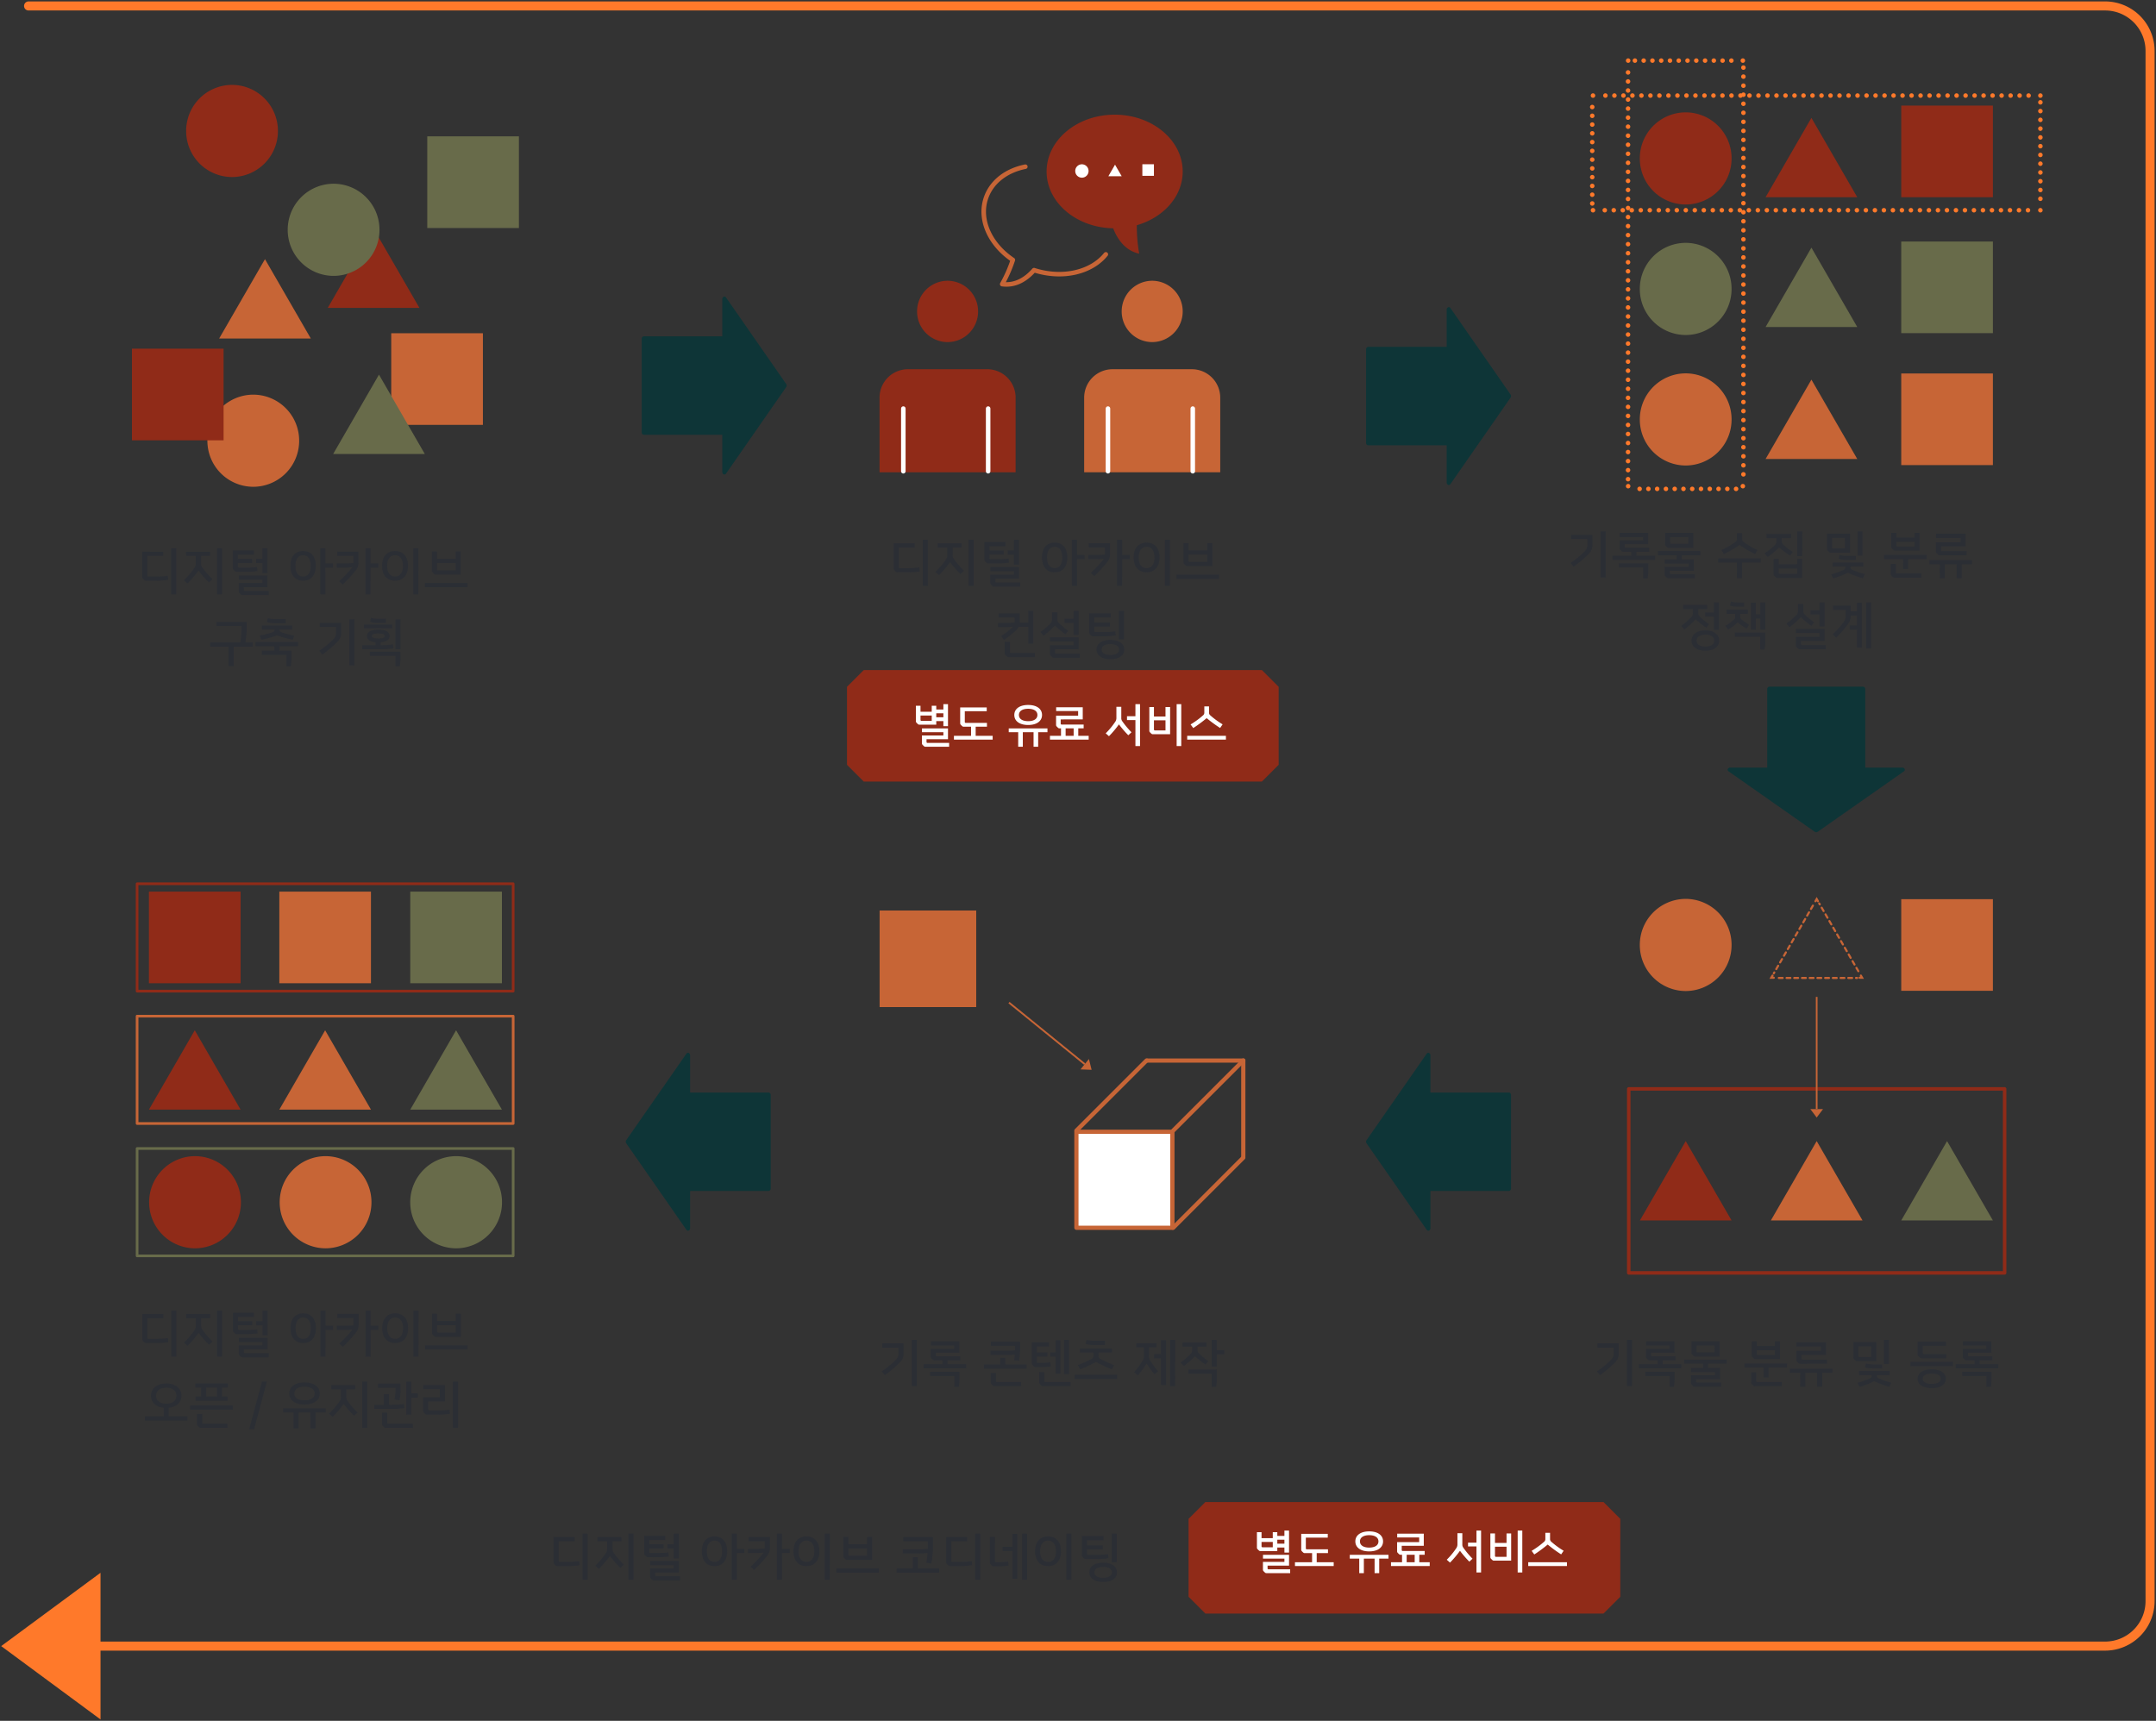 <svg xmlns="http://www.w3.org/2000/svg" xmlns:xlink="http://www.w3.org/1999/xlink" width="476" height="380" viewBox="0 0 476 380"><rect x="0" y="0" width="476" height="380" fill="#333333" stroke="none"/><defs><clipPath id="a"><path d="M0,91.023H476v-380H0Z" transform="translate(0 288.977)" fill="none"/></clipPath></defs><g transform="translate(0 288.977)"><g transform="translate(186.996 -141.014)"><path d="M.872,0-2.835,3.707V20.922L.872,24.629H88.766l3.707-3.707V3.707L88.766,0Z" transform="translate(2.835)" fill="#902b18"/></g><g transform="translate(262.415 42.711)"><path d="M.872,0-2.835,3.707V20.922L.872,24.629H88.766l3.707-3.707V3.707L88.766,0Z" transform="translate(2.835)" fill="#902b18"/></g><g transform="translate(30.168 -172.774)"><path d="M8.745-8.855H7.623V1.32H8.745ZM2.574-2.607a.209.209,0,0,1-.231-.231V-7.161h3.52v-.924H1.221V-2.5a.5.5,0,0,0,.1.286,4.232,4.232,0,0,0,.451.44.474.474,0,0,0,.264.088H4.576a16.115,16.115,0,0,0,2.387-.2l-.1-.891A16.124,16.124,0,0,1,4.6-2.607Zm8.338-4.554h2.134v1.738a1.513,1.513,0,0,1-.209.781,17.649,17.649,0,0,1-2.409,2.871l.792.7a24.133,24.133,0,0,0,2.442-2.849,23.88,23.88,0,0,0,2.3,2.618l.77-.726a18.006,18.006,0,0,1-2.3-2.695,1.22,1.22,0,0,1-.2-.7V-7.161h1.98v-.924h-5.3Zm7.953-1.694H17.743V1.32h1.122Zm4.8,8.58h5.214V-2.827H22.55V-1.9h5.2v.726H22.539V.693a.5.5,0,0,0,.1.286,3.824,3.824,0,0,0,.429.418.474.474,0,0,0,.264.088H29.15V.561H23.881a.2.2,0,0,1-.22-.22Zm.616-3.377a18.622,18.622,0,0,0,2.387-.165l-.1-.891a19.708,19.708,0,0,1-2.266.132H22.583a.219.219,0,0,1-.231-.231V-5.6H25.5v-.9H22.352v-.946h3.531v-.924H21.23v3.9a.5.5,0,0,0,.1.286,4.232,4.232,0,0,0,.451.44.474.474,0,0,0,.264.088Zm2.1-1.936h1.375v2.211h1.122V-8.855H27.753v2.343H26.378Zm15.3,1H43.34v-.924H41.679V-8.855H40.557V1.32h1.122Zm-3.245-.374c0,1.606-.671,2.354-1.683,2.354s-1.683-.748-1.683-2.354.671-2.354,1.683-2.354S38.434-6.567,38.434-4.961Zm1.111,0c0-2.189-1.144-3.278-2.794-3.278S33.957-7.15,33.957-4.961,35.1-1.683,36.751-1.683,39.545-2.772,39.545-4.961Zm6.71.374a10.328,10.328,0,0,0,1.309-.077,2.739,2.739,0,0,1-.209.33,25.345,25.345,0,0,1-2.629,2.761l.759.737A29.076,29.076,0,0,0,48.4-4a2.648,2.648,0,0,0,.583-1.727V-8.107h-4.7v.924h3.575V-5.6a14.632,14.632,0,0,1-1.584.088h-2.1v.924Zm5.39,0h1.7v-.924h-1.7V-8.855H50.523V1.32h1.122Zm7.15-.374c0,1.606-.737,2.354-1.749,2.354S55.3-3.355,55.3-4.961s.737-2.354,1.749-2.354S58.795-6.567,58.795-4.961Zm1.111,0c0-2.189-1.21-3.278-2.86-3.278s-2.86,1.089-2.86,3.278,1.21,3.278,2.86,3.278S59.906-2.772,59.906-4.961Zm2.3-3.894H61.083V1.32H62.2Zm1.441,7.689v.924h9.405v-.924Zm7.909-1.881V-8.14H70.433v1.617H66.308V-8.14H65.186v4.279a.5.5,0,0,0,.1.286,4.232,4.232,0,0,0,.451.44A.474.474,0,0,0,66-3.047ZM66.308-5.6h4.125v1.628H66.539a.219.219,0,0,1-.231-.231Z" transform="translate(0 13.719)" fill="#2b2e34"/><path d="M4.334,1.485H5.456v-4.3H9.691V-3.74H8.063c.11-.759.209-1.738.253-2.4.011-.187.011-.374.011-.495v-1.65H1.661v.924H7.2v.726c0,.154,0,.308-.011.462-.033.638-.132,1.661-.242,2.431H.286v.924H4.334ZM10.3-3.839v.924h4.158v1H11.693V-.99h5.423V1.54h.957A10.093,10.093,0,0,0,18.238.011V-1.914H15.576v-1H19.7v-.924Zm1.386-2.75h2.772v.1a.449.449,0,0,1-.319.462,18.514,18.514,0,0,1-2.915.759l.352.924a19.952,19.952,0,0,0,3.454-.968,22.088,22.088,0,0,0,3.487.968l.308-.913a17.681,17.681,0,0,1-2.915-.77.462.462,0,0,1-.319-.462v-.1h2.772V-7.48H11.682Zm5.258-1.4V-8.9H14.6a6.123,6.123,0,0,1-1.584-.209l-.231.858a6,6,0,0,0,1.749.264Zm15.18-.869H31V1.32H32.12ZM25.036-1.078A23.117,23.117,0,0,0,28.49-4.015a2.57,2.57,0,0,0,.693-1.837V-8.085h-4.7v.924h3.575v1.309a1.91,1.91,0,0,1-.55,1.375A21.316,21.316,0,0,1,24.365-1.9ZM39.9-5.159c0-.847-.792-1.4-2.5-1.4s-2.5.55-2.5,1.4c0,.748.594,1.254,1.892,1.375v.649H33.836v.9h4.18a19.506,19.506,0,0,0,2.717-.2l-.11-.869a20.034,20.034,0,0,1-2.585.165h-.121v-.649C39.259-3.883,39.9-4.4,39.9-5.159Zm2.4,3.454H35.53v.924h5.643v2.31h.957A10.093,10.093,0,0,0,42.3,0Zm0-7.15H41.173v6.622H42.3ZM34.221-7.711v.847h6.248v-.847Zm4.84-.363v-.9H37.2a5.013,5.013,0,0,1-1.408-.209l-.231.858a5.178,5.178,0,0,0,1.573.253Zm-.253,2.9c0,.363-.418.55-1.408.55s-1.408-.187-1.408-.55.418-.55,1.408-.55S38.808-5.533,38.808-5.17Z" transform="translate(15.959 29.407)" fill="#2b2e34"/><path d="M8.745-8.855H7.623V1.32H8.745ZM2.574-2.607a.209.209,0,0,1-.231-.231V-7.161h3.52v-.924H1.221V-2.5a.5.5,0,0,0,.1.286,4.232,4.232,0,0,0,.451.44.474.474,0,0,0,.264.088H4.576a16.115,16.115,0,0,0,2.387-.2l-.1-.891A16.124,16.124,0,0,1,4.6-2.607Zm8.338-4.554h2.134v1.738a1.513,1.513,0,0,1-.209.781,17.649,17.649,0,0,1-2.409,2.871l.792.7a24.133,24.133,0,0,0,2.442-2.849,23.88,23.88,0,0,0,2.3,2.618l.77-.726a18.006,18.006,0,0,1-2.3-2.695,1.22,1.22,0,0,1-.2-.7V-7.161h1.98v-.924h-5.3Zm7.953-1.694H17.743V1.32h1.122Zm4.8,8.58h5.214V-2.827H22.55V-1.9h5.2v.726H22.539V.693a.5.5,0,0,0,.1.286,3.824,3.824,0,0,0,.429.418.474.474,0,0,0,.264.088H29.15V.561H23.881a.2.2,0,0,1-.22-.22Zm.616-3.377a18.622,18.622,0,0,0,2.387-.165l-.1-.891a19.708,19.708,0,0,1-2.266.132H22.583a.219.219,0,0,1-.231-.231V-5.6H25.5v-.9H22.352v-.946h3.531v-.924H21.23v3.9a.5.5,0,0,0,.1.286,4.232,4.232,0,0,0,.451.44.474.474,0,0,0,.264.088Zm2.1-1.936h1.375v2.211h1.122V-8.855H27.753v2.343H26.378Zm15.3,1H43.34v-.924H41.679V-8.855H40.557V1.32h1.122Zm-3.245-.374c0,1.606-.671,2.354-1.683,2.354s-1.683-.748-1.683-2.354.671-2.354,1.683-2.354S38.434-6.567,38.434-4.961Zm1.111,0c0-2.189-1.144-3.278-2.794-3.278S33.957-7.15,33.957-4.961,35.1-1.683,36.751-1.683,39.545-2.772,39.545-4.961Zm6.71.374a10.328,10.328,0,0,0,1.309-.077,2.739,2.739,0,0,1-.209.33,25.345,25.345,0,0,1-2.629,2.761l.759.737A29.076,29.076,0,0,0,48.4-4a2.648,2.648,0,0,0,.583-1.727V-8.107h-4.7v.924h3.575V-5.6a14.632,14.632,0,0,1-1.584.088h-2.1v.924Zm5.39,0h1.7v-.924h-1.7V-8.855H50.523V1.32h1.122Zm7.15-.374c0,1.606-.737,2.354-1.749,2.354S55.3-3.355,55.3-4.961s.737-2.354,1.749-2.354S58.795-6.567,58.795-4.961Zm1.111,0c0-2.189-1.21-3.278-2.86-3.278s-2.86,1.089-2.86,3.278,1.21,3.278,2.86,3.278S59.906-2.772,59.906-4.961Zm2.3-3.894H61.083V1.32H62.2Zm1.441,7.689v.924h9.405v-.924Zm7.909-1.881V-8.14H70.433v1.617H66.308V-8.14H65.186v4.279a.5.5,0,0,0,.1.286,4.232,4.232,0,0,0,.451.44A.474.474,0,0,0,66-3.047ZM66.308-5.6h4.125v1.628H66.539a.219.219,0,0,1-.231-.231Z" transform="translate(165.928 11.86)" fill="#2b2e34"/><path d="M3.135-5.269a7.437,7.437,0,0,0,1.232-.11,2.3,2.3,0,0,1-.22.242A17.773,17.773,0,0,1,1.76-3.278l.627.847A23.8,23.8,0,0,0,5.126-4.642a2.61,2.61,0,0,0,.506-.682h2.1v3.718H8.855V-8.855H7.733v2.607H5.863V-8.305H1.177v.924H4.741v1.067a8.83,8.83,0,0,1-1.584.121H1.067v.924ZM9.185.44H3.916A.219.219,0,0,1,3.685.209V-2.046H2.541V.55a.5.5,0,0,0,.1.286,4.232,4.232,0,0,0,.451.44.474.474,0,0,0,.264.088h5.83ZM19.14,1.485V.561H13.882A.219.219,0,0,1,13.651.33V-.363h5.214V-3.025H12.54V-2.1h5.2v.836H12.529V.671a.5.5,0,0,0,.1.286,4.232,4.232,0,0,0,.451.44.474.474,0,0,0,.264.088ZM13.618-5.61a18.857,18.857,0,0,0,2.343,1.925l.6-.77a19.08,19.08,0,0,1-2.134-1.782.971.971,0,0,1-.253-.715V-8.525H12.991v1.573a1.192,1.192,0,0,1-.253.759,15.268,15.268,0,0,1-2.31,2.013l.682.8A18.821,18.821,0,0,0,13.618-5.61ZM15.752-6.2h1.991v2.629h1.122v-5.28H17.743v1.727H15.752ZM28.93-.308c0-1.265-1.133-2.134-3.058-2.134s-3.058.869-3.058,2.134,1.133,2.123,3.058,2.123S28.93.957,28.93-.308ZM24.662-3.245a14.922,14.922,0,0,0,2.387-.2l-.11-.88a14.916,14.916,0,0,1-2.255.154H22.528A.219.219,0,0,1,22.3-4.4v-.979h3.476v-.9H22.3V-7.392h3.641v-.924H21.175v4.257a.5.5,0,0,0,.1.286,4.232,4.232,0,0,0,.451.44.474.474,0,0,0,.264.088ZM27.808-.308c0,.77-.77,1.2-1.936,1.2s-1.936-.429-1.936-1.2.77-1.21,1.936-1.21S27.808-1.078,27.808-.308Zm1.067-8.547H27.753v6.3h1.122Z" transform="translate(189.111 27.548)" fill="#2b2e34"/><path d="M8.8-8.855H7.678V1.32H8.8ZM1.716-1.078A23.117,23.117,0,0,0,5.17-4.015a2.57,2.57,0,0,0,.693-1.837V-8.085h-4.7v.924H4.741v1.309a1.91,1.91,0,0,1-.55,1.375A21.316,21.316,0,0,1,1.045-1.9ZM18.392-4.345v-.913H13.211a.2.2,0,0,1-.22-.22v-.55h5.181V-8.536H11.891v.924H17.05v.726H11.869v1.749a.5.5,0,0,0,.1.286,3.824,3.824,0,0,0,.429.418.474.474,0,0,0,.264.088h1.793v.858H10.3v.924h9.4v-.924H15.576v-.858ZM18.2-1.815H11.726v.924h5.357v2.42h.957A10.093,10.093,0,0,0,18.2,0Zm4.73,1.661h5.313V-2.662H25.586V-3.6h4.125v-.924H20.306V-3.6h4.158v.935h-2.64v.924h5.3v.682H21.813V.693a.5.5,0,0,0,.1.286,3.824,3.824,0,0,0,.429.418.474.474,0,0,0,.264.088h5.863V.561H23.155a.2.2,0,0,1-.22-.22Zm5.214-5.038V-8.547H21.912v2.541a.5.5,0,0,0,.1.286,4.232,4.232,0,0,0,.451.44.474.474,0,0,0,.264.088Zm-1.122-.924H23.265a.219.219,0,0,1-.231-.231V-7.623h3.993Zm10.747,7.6H38.9V-1.98h4.125V-2.9H33.616v.924h4.158Zm.583-7.348a23.712,23.712,0,0,0,3.421,2l.517-.88A17.713,17.713,0,0,1,39.149-6.6a.759.759,0,0,1-.231-.6V-8.47H37.774V-7.2a.759.759,0,0,1-.231.6,17.743,17.743,0,0,1-3.19,1.859l.528.891A25.045,25.045,0,0,0,38.357-5.863ZM52.195,1.419v-4.2H51.073v1.188H46.981V-2.783H45.859V.605a.5.5,0,0,0,.1.286,4.232,4.232,0,0,0,.451.44.474.474,0,0,0,.264.088ZM44.3-7.37h2.189v.682a1.16,1.16,0,0,1-.253.77A14.5,14.5,0,0,1,43.868-4l.693.8A18.819,18.819,0,0,0,47.1-5.324a17.344,17.344,0,0,0,2.409,1.793l.6-.792A13.864,13.864,0,0,1,47.927-6a.92.92,0,0,1-.253-.693V-7.37h2.035v-.924H44.3Zm7.9-1.485H51.073v5.467h1.122ZM51.073.5H47.212a.219.219,0,0,1-.231-.231V-.671h4.092Zm11.66-4.642v-4.2H57.662v3.388a.5.5,0,0,0,.1.286,4.232,4.232,0,0,0,.451.44.474.474,0,0,0,.264.088Zm2.948,3.069V-2H58.905v.924H61.71v.187a.485.485,0,0,1-.275.473A17.144,17.144,0,0,1,58.6.627l.418.9A21.3,21.3,0,0,0,62.293.264a19.974,19.974,0,0,0,3.3,1.232L66,.594A20.636,20.636,0,0,1,63.129-.418a.46.46,0,0,1-.264-.473v-.187Zm-4.07-3.993h-2.6a.219.219,0,0,1-.231-.231V-7.425h2.827Zm3.894-3.784H64.383v5.324h1.122Zm-1.485,6.3v-.891H61.963a6.026,6.026,0,0,1-1.529-.209l-.22.858a5.868,5.868,0,0,0,1.683.242ZM78.1-4.609V-8.536H76.978V-7.5H72.963V-8.536H71.841v3.113a.5.5,0,0,0,.1.286,4.232,4.232,0,0,0,.451.44.474.474,0,0,0,.264.088ZM74.459-.572h1.122V-2.739h4.07v-.924h-9.4v.924h4.213ZM78.5.44H73.073a.219.219,0,0,1-.231-.231V-1.672H71.72V.55a.5.5,0,0,0,.1.286,4.232,4.232,0,0,0,.451.44.474.474,0,0,0,.264.088H78.5ZM72.963-6.578h4.015v1.045H73.194a.219.219,0,0,1-.231-.231Zm15.51,3V-4.5H83.061a.219.219,0,0,1-.231-.231v-.814h5.423V-8.327H81.73V-7.4h5.4v.957H81.708v2.057a.5.5,0,0,0,.1.286,4.232,4.232,0,0,0,.451.44.474.474,0,0,0,.264.088Zm-5.918,5.06h1.122v-3.08h2.607v3.08h1.122v-3.08h2.255v-.924h-9.4v.924h2.3Z" transform="translate(315.54 10)" fill="#2b2e34"/><path d="M8.91-.429c0-1.3-1.133-2.255-3.058-2.255S2.794-1.727,2.794-.429,3.927,1.815,5.852,1.815,8.91.869,8.91-.429ZM.957-7.392H3.091v.9a1.16,1.16,0,0,1-.253.77A16.6,16.6,0,0,1,.528-3.674l.7.781A20.811,20.811,0,0,0,3.707-5.126,20.232,20.232,0,0,0,6.039-3.289l.627-.77A15.062,15.062,0,0,1,4.532-5.8a.982.982,0,0,1-.253-.693v-.9h1.98v-.924H.957ZM5.8-5.72H7.733v2.926H8.855V-8.855H7.733v2.211H5.8ZM7.788-.429c0,.847-.77,1.32-1.936,1.32S3.916.418,3.916-.429,4.686-1.76,5.852-1.76,7.788-1.276,7.788-.429ZM16.995-8.8H15.9v5.962h1.1V-5.3h.979v2.464h1.111V-8.855H17.974v2.629h-.979ZM10.538-6.336h1.9v.627a.773.773,0,0,1-.264.616,10.672,10.672,0,0,1-1.9,1.4l.616.825A13.373,13.373,0,0,0,13-4.455a12.083,12.083,0,0,0,1.947,1.364l.572-.814a12.531,12.531,0,0,1-1.7-1.2.732.732,0,0,1-.264-.605v-.627h1.683V-7.26h-4.7Zm8.547,4.125H12.364v.924h5.6V1.529h.957A10.093,10.093,0,0,0,19.085,0ZM14.4-7.92v-.924H12.914a5.013,5.013,0,0,1-1.408-.209l-.231.891a5.178,5.178,0,0,0,1.573.242ZM32.45,1.485V.561H27.192A.219.219,0,0,1,26.961.33V-.363h5.214V-3.025H25.85V-2.1h5.2v.836H25.839V.671a.5.5,0,0,0,.1.286,4.232,4.232,0,0,0,.451.44.474.474,0,0,0,.264.088ZM26.928-5.61a18.857,18.857,0,0,0,2.343,1.925l.6-.77a19.08,19.08,0,0,1-2.134-1.782.971.971,0,0,1-.253-.715V-8.525H26.3v1.573a1.192,1.192,0,0,1-.253.759,15.268,15.268,0,0,1-2.31,2.013l.682.8A18.821,18.821,0,0,0,26.928-5.61ZM29.062-6.2h1.991v2.629h1.122v-5.28H31.053v1.727H29.062Zm5.654,5.137a23.386,23.386,0,0,0,2.662-3.1,2.77,2.77,0,0,0,.561-1.749v-.055h1.375v2.189H37.708v.924h1.606V1.1h1.078V-8.8H39.314v1.9H37.939V-8.151H34.034v.924H36.85v1.309a2.229,2.229,0,0,1-.462,1.375,19.084,19.084,0,0,1-2.431,2.717ZM41.349,1.32H42.46V-8.855H41.349Z" transform="translate(340.49 25.688)" fill="#2b2e34"/><path d="M8.8-8.855H7.678V1.32H8.8ZM1.716-1.078A23.117,23.117,0,0,0,5.17-4.015a2.57,2.57,0,0,0,.693-1.837V-8.085h-4.7v.924H4.741v1.309a1.91,1.91,0,0,1-.55,1.375A21.316,21.316,0,0,1,1.045-1.9ZM18.392-4.345v-.913H13.211a.2.2,0,0,1-.22-.22v-.55h5.181V-8.536H11.891v.924H17.05v.726H11.869v1.749a.5.5,0,0,0,.1.286,3.824,3.824,0,0,0,.429.418.474.474,0,0,0,.264.088h1.793v.858H10.3v.924h9.4v-.924H15.576v-.858ZM18.2-1.815H11.726v.924h5.357v2.42h.957A10.093,10.093,0,0,0,18.2,0Zm4.73,1.661h5.313V-2.662H25.586V-3.6h4.125v-.924H20.306V-3.6h4.158v.935h-2.64v.924h5.3v.682H21.813V.693a.5.5,0,0,0,.1.286,3.824,3.824,0,0,0,.429.418.474.474,0,0,0,.264.088h5.863V.561H23.155a.2.2,0,0,1-.22-.22Zm5.214-5.038V-8.547H21.912v2.541a.5.5,0,0,0,.1.286,4.232,4.232,0,0,0,.451.44.474.474,0,0,0,.264.088Zm-1.122-.924H23.265a.219.219,0,0,1-.231-.231V-7.623h3.993ZM41.47-4.609V-8.536H40.348V-7.5H36.333V-8.536H35.211v3.113a.5.5,0,0,0,.1.286,4.232,4.232,0,0,0,.451.44.474.474,0,0,0,.264.088ZM37.829-.572h1.122V-2.739h4.07v-.924H33.616v.924h4.213ZM41.866.44H36.443a.219.219,0,0,1-.231-.231V-1.672H35.09V.55a.5.5,0,0,0,.1.286,4.232,4.232,0,0,0,.451.44.474.474,0,0,0,.264.088h5.962ZM36.333-6.578h4.015v1.045H36.564a.219.219,0,0,1-.231-.231Zm15.51,3V-4.5H46.431A.219.219,0,0,1,46.2-4.73v-.814h5.423V-8.327H45.1V-7.4h5.4v.957H45.078v2.057a.5.5,0,0,0,.1.286,4.232,4.232,0,0,0,.451.44.474.474,0,0,0,.264.088Zm-5.918,5.06h1.122v-3.08h2.607v3.08h1.122v-3.08h2.255v-.924h-9.4v.924h2.3ZM62.733-4.147v-4.2H57.662v3.388a.5.5,0,0,0,.1.286,4.232,4.232,0,0,0,.451.44.474.474,0,0,0,.264.088Zm2.948,3.069V-2H58.905v.924H61.71v.187a.485.485,0,0,1-.275.473A17.144,17.144,0,0,1,58.6.627l.418.9A21.3,21.3,0,0,0,62.293.264a19.974,19.974,0,0,0,3.3,1.232L66,.594A20.636,20.636,0,0,1,63.129-.418a.46.46,0,0,1-.264-.473v-.187Zm-4.07-3.993h-2.6a.219.219,0,0,1-.231-.231V-7.425h2.827Zm3.894-3.784H64.383v5.324h1.122Zm-1.485,6.3v-.891H61.963a6.026,6.026,0,0,1-1.529-.209l-.22.858a5.868,5.868,0,0,0,1.683.242ZM74.965.858c-1.32,0-2-.484-2-1.144s.682-1.144,2-1.144,2,.484,2,1.144S76.285.858,74.965.858Zm0-3.212c-1.969,0-3.124.825-3.124,2.068S73,1.782,74.965,1.782,78.089.957,78.089-.286,76.934-2.354,74.965-2.354ZM70.246-4v.924h9.4V-4Zm7.931-1.727H73.205a.219.219,0,0,1-.231-.231V-7.568h5.148v-.924h-6.27v2.871a.5.5,0,0,0,.1.286,4.232,4.232,0,0,0,.451.44.474.474,0,0,0,.264.088h5.511ZM88.352-4.345v-.913H83.171a.2.2,0,0,1-.22-.22v-.55h5.181V-8.536H81.851v.924H87.01v.726H81.829v1.749a.5.5,0,0,0,.1.286,3.824,3.824,0,0,0,.429.418.474.474,0,0,0,.264.088h1.793v.858H80.256v.924h9.4v-.924H85.536v-.858Zm-.187,2.53H81.686v.924h5.357v2.42H88A10.093,10.093,0,0,0,88.165,0Z" transform="translate(321.354 188.539)" fill="#2b2e34"/><path d="M8.8-8.855H7.678V1.32H8.8ZM1.716-1.078A23.117,23.117,0,0,0,5.17-4.015a2.57,2.57,0,0,0,.693-1.837V-8.085h-4.7v.924H4.741v1.309a1.91,1.91,0,0,1-.55,1.375A21.316,21.316,0,0,1,1.045-1.9ZM18.392-4.345v-.913H13.211a.2.2,0,0,1-.22-.22v-.55h5.181V-8.536H11.891v.924H17.05v.726H11.869v1.749a.5.5,0,0,0,.1.286,3.824,3.824,0,0,0,.429.418.474.474,0,0,0,.264.088h1.793v.858H10.3v.924h9.4v-.924H15.576v-.858ZM18.2-1.815H11.726v.924h5.357v2.42h.957A10.093,10.093,0,0,0,18.2,0ZM28.787-5.544a13.472,13.472,0,0,0,1.628-.1c-.033.418-.077.891-.132,1.265l1.089.132a18.947,18.947,0,0,0,.2-2c.011-.2.022-.352.022-.506V-8.481H25.157v.924H30.47v1a13.882,13.882,0,0,1-1.661.088H25.047v.924Zm-5.181,2.1v.924h9.405v-.924H28.336V-4.884H27.214v1.441ZM31.823.44H26.488a.219.219,0,0,1-.231-.231V-1.573H25.113V.55a.5.5,0,0,0,.1.286,4.232,4.232,0,0,0,.451.44.474.474,0,0,0,.264.088h5.9Zm3.7-4.224a.219.219,0,0,1-.231-.231V-5.192h2.343v-.9H35.288V-7.4h2.673v-.924H34.177v4.653a.5.5,0,0,0,.1.286,4.232,4.232,0,0,0,.451.44.474.474,0,0,0,.264.088h1.3a13.616,13.616,0,0,0,2.079-.165l-.1-.891a13.927,13.927,0,0,1-1.958.132ZM40.5-8.8H39.435v2.7H38.269v.924h1.166v3.773H40.5ZM42.735.44H37.191A.219.219,0,0,1,36.96.209v-1.98H35.816V.55a.5.5,0,0,0,.1.286,4.232,4.232,0,0,0,.451.44.474.474,0,0,0,.264.088h6.1Zm-.33-9.3H41.294V-1.3h1.111ZM44.814-6.05h2.97V-5.3a.632.632,0,0,1-.352.616A26.7,26.7,0,0,1,44.352-3.3l.528.935A30.487,30.487,0,0,0,48.356-4a30.928,30.928,0,0,0,3.5,1.639l.495-.935a26.7,26.7,0,0,1-3.08-1.386.632.632,0,0,1-.352-.616V-6.05h2.97v-.924H44.814ZM43.626-1.166v.924h9.4v-.924Zm6.71-6.567v-.935h-2.42a6.556,6.556,0,0,1-1.639-.209l-.22.9a6.307,6.307,0,0,0,1.793.242Zm6.908.528h1.683v1.881a1.77,1.77,0,0,1-.187.913,18.674,18.674,0,0,1-1.98,2.695l.847.671A22.61,22.61,0,0,0,59.521-3.63,22.038,22.038,0,0,0,61.27-1.276l.77-.671a20.85,20.85,0,0,1-1.793-2.486,1.692,1.692,0,0,1-.2-.891V-7.2h1.672v-.924H57.244Zm6.567-1.6h-1.1v3.091h-1.54v.924h1.54V1.1h1.1Zm.913,10.12h1.111V-8.855H64.724Zm2.728-8.69h2.134v.748a1.16,1.16,0,0,1-.253.77,14.37,14.37,0,0,1-2.31,1.991l.7.781A17.531,17.531,0,0,0,70.2-5.258,18.147,18.147,0,0,0,72.534-3.41l.627-.77a15.039,15.039,0,0,1-2.134-1.749.982.982,0,0,1-.253-.693V-7.37h1.98v-.924h-5.3ZM75.02-2.332H68.739v.924H73.9V1.529h.957A10.093,10.093,0,0,0,75.02,0Zm0-3.355h1.65v-.924H75.02V-8.855H73.9v5.863H75.02Z" transform="translate(163.452 188.539)" fill="#2b2e34"/><path d="M8.745-8.855H7.623V1.32H8.745ZM2.574-2.607a.209.209,0,0,1-.231-.231V-7.161h3.52v-.924H1.221V-2.5a.5.5,0,0,0,.1.286,4.232,4.232,0,0,0,.451.44.474.474,0,0,0,.264.088H4.576a16.115,16.115,0,0,0,2.387-.2l-.1-.891A16.124,16.124,0,0,1,4.6-2.607Zm8.338-4.554h2.134v1.738a1.513,1.513,0,0,1-.209.781,17.649,17.649,0,0,1-2.409,2.871l.792.7a24.133,24.133,0,0,0,2.442-2.849,23.88,23.88,0,0,0,2.3,2.618l.77-.726a18.006,18.006,0,0,1-2.3-2.695,1.22,1.22,0,0,1-.2-.7V-7.161h1.98v-.924h-5.3Zm7.953-1.694H17.743V1.32h1.122Zm4.8,8.58h5.214V-2.827H22.55V-1.9h5.2v.726H22.539V.693a.5.5,0,0,0,.1.286,3.824,3.824,0,0,0,.429.418.474.474,0,0,0,.264.088H29.15V.561H23.881a.2.2,0,0,1-.22-.22Zm.616-3.377a18.622,18.622,0,0,0,2.387-.165l-.1-.891a19.708,19.708,0,0,1-2.266.132H22.583a.219.219,0,0,1-.231-.231V-5.6H25.5v-.9H22.352v-.946h3.531v-.924H21.23v3.9a.5.5,0,0,0,.1.286,4.232,4.232,0,0,0,.451.44.474.474,0,0,0,.264.088Zm2.1-1.936h1.375v2.211h1.122V-8.855H27.753v2.343H26.378Zm15.3,1H43.34v-.924H41.679V-8.855H40.557V1.32h1.122Zm-3.245-.374c0,1.606-.671,2.354-1.683,2.354s-1.683-.748-1.683-2.354.671-2.354,1.683-2.354S38.434-6.567,38.434-4.961Zm1.111,0c0-2.189-1.144-3.278-2.794-3.278S33.957-7.15,33.957-4.961,35.1-1.683,36.751-1.683,39.545-2.772,39.545-4.961Zm6.71.374a10.328,10.328,0,0,0,1.309-.077,2.739,2.739,0,0,1-.209.33,25.345,25.345,0,0,1-2.629,2.761l.759.737A29.076,29.076,0,0,0,48.4-4a2.648,2.648,0,0,0,.583-1.727V-8.107h-4.7v.924h3.575V-5.6a14.632,14.632,0,0,1-1.584.088h-2.1v.924Zm5.39,0h1.7v-.924h-1.7V-8.855H50.523V1.32h1.122Zm7.15-.374c0,1.606-.737,2.354-1.749,2.354S55.3-3.355,55.3-4.961s.737-2.354,1.749-2.354S58.795-6.567,58.795-4.961Zm1.111,0c0-2.189-1.21-3.278-2.86-3.278s-2.86,1.089-2.86,3.278,1.21,3.278,2.86,3.278S59.906-2.772,59.906-4.961Zm2.3-3.894H61.083V1.32H62.2Zm1.441,7.689v.924h9.405v-.924Zm7.909-1.881V-8.14H70.433v1.617H66.308V-8.14H65.186v4.279a.5.5,0,0,0,.1.286,4.232,4.232,0,0,0,.451.44A.474.474,0,0,0,66-3.047ZM66.308-5.6h4.125v1.628H66.539a.219.219,0,0,1-.231-.231Zm15.73,1.122A13.555,13.555,0,0,0,83.809-4.6c-.066.726-.176,1.54-.275,2.167l1.1.154c.132-.814.264-1.892.319-2.7.011-.22.022-.495.022-.682V-8.085H78.43v.924h5.423v1.65a13.769,13.769,0,0,1-1.793.11H78.32v.924ZM76.956-1.166v.924h9.4v-.924h-4.7V-3.652H80.542v2.486ZM95.425-8.855H94.3V1.32h1.122ZM89.254-2.607a.209.209,0,0,1-.231-.231V-7.161h3.52v-.924H87.9V-2.5a.5.5,0,0,0,.1.286,4.232,4.232,0,0,0,.451.44.474.474,0,0,0,.264.088h2.541a16.115,16.115,0,0,0,2.387-.2l-.1-.891a16.124,16.124,0,0,1-2.266.165ZM103.62-8.8h-1.1v2.849h-2.178v.924h2.178V1.1h1.1Zm1.034,10.12h1.111V-8.855h-1.111ZM98.67-8.129H97.559v5.687a.5.5,0,0,0,.1.286,4.232,4.232,0,0,0,.451.44.474.474,0,0,0,.264.088H99.7a12.887,12.887,0,0,0,1.991-.176l-.11-.891a13.1,13.1,0,0,1-1.859.143H98.9a.219.219,0,0,1-.231-.231Zm13.475,3.168c0,1.606-.737,2.354-1.749,2.354s-1.749-.748-1.749-2.354.737-2.354,1.749-2.354S112.145-6.567,112.145-4.961Zm1.111,0c0-2.189-1.21-3.278-2.86-3.278s-2.86,1.089-2.86,3.278,1.21,3.278,2.86,3.278S113.256-2.772,113.256-4.961Zm2.3-3.894h-1.122V1.32h1.122ZM125.62-.308c0-1.265-1.133-2.134-3.058-2.134S119.5-1.573,119.5-.308s1.133,2.123,3.058,2.123S125.62.957,125.62-.308Zm-4.268-2.937a14.922,14.922,0,0,0,2.387-.2l-.11-.88a14.916,14.916,0,0,1-2.255.154h-2.156a.219.219,0,0,1-.231-.231v-.979h3.476v-.9h-3.476V-7.392h3.641v-.924h-4.763v4.257a.5.5,0,0,0,.1.286,4.232,4.232,0,0,0,.451.44.474.474,0,0,0,.264.088ZM124.5-.308c0,.77-.77,1.2-1.936,1.2s-1.936-.429-1.936-1.2.77-1.21,1.936-1.21S124.5-1.078,124.5-.308Zm1.067-8.547h-1.122v6.3h1.122Z" transform="translate(90.826 231.32)" fill="#2b2e34"/><path d="M8.745-8.855H7.623V1.32H8.745ZM2.574-2.607a.209.209,0,0,1-.231-.231V-7.161h3.52v-.924H1.221V-2.5a.5.5,0,0,0,.1.286,4.232,4.232,0,0,0,.451.44.474.474,0,0,0,.264.088H4.576a16.115,16.115,0,0,0,2.387-.2l-.1-.891A16.124,16.124,0,0,1,4.6-2.607Zm8.338-4.554h2.134v1.738a1.513,1.513,0,0,1-.209.781,17.649,17.649,0,0,1-2.409,2.871l.792.7a24.133,24.133,0,0,0,2.442-2.849,23.88,23.88,0,0,0,2.3,2.618l.77-.726a18.006,18.006,0,0,1-2.3-2.695,1.22,1.22,0,0,1-.2-.7V-7.161h1.98v-.924h-5.3Zm7.953-1.694H17.743V1.32h1.122Zm4.8,8.58h5.214V-2.827H22.55V-1.9h5.2v.726H22.539V.693a.5.5,0,0,0,.1.286,3.824,3.824,0,0,0,.429.418.474.474,0,0,0,.264.088H29.15V.561H23.881a.2.2,0,0,1-.22-.22Zm.616-3.377a18.622,18.622,0,0,0,2.387-.165l-.1-.891a19.708,19.708,0,0,1-2.266.132H22.583a.219.219,0,0,1-.231-.231V-5.6H25.5v-.9H22.352v-.946h3.531v-.924H21.23v3.9a.5.5,0,0,0,.1.286,4.232,4.232,0,0,0,.451.44.474.474,0,0,0,.264.088Zm2.1-1.936h1.375v2.211h1.122V-8.855H27.753v2.343H26.378Zm15.3,1H43.34v-.924H41.679V-8.855H40.557V1.32h1.122Zm-3.245-.374c0,1.606-.671,2.354-1.683,2.354s-1.683-.748-1.683-2.354.671-2.354,1.683-2.354S38.434-6.567,38.434-4.961Zm1.111,0c0-2.189-1.144-3.278-2.794-3.278S33.957-7.15,33.957-4.961,35.1-1.683,36.751-1.683,39.545-2.772,39.545-4.961Zm6.71.374a10.328,10.328,0,0,0,1.309-.077,2.739,2.739,0,0,1-.209.33,25.345,25.345,0,0,1-2.629,2.761l.759.737A29.076,29.076,0,0,0,48.4-4a2.648,2.648,0,0,0,.583-1.727V-8.107h-4.7v.924h3.575V-5.6a14.632,14.632,0,0,1-1.584.088h-2.1v.924Zm5.39,0h1.7v-.924h-1.7V-8.855H50.523V1.32h1.122Zm7.15-.374c0,1.606-.737,2.354-1.749,2.354S55.3-3.355,55.3-4.961s.737-2.354,1.749-2.354S58.795-6.567,58.795-4.961Zm1.111,0c0-2.189-1.21-3.278-2.86-3.278s-2.86,1.089-2.86,3.278,1.21,3.278,2.86,3.278S59.906-2.772,59.906-4.961Zm2.3-3.894H61.083V1.32H62.2Zm1.441,7.689v.924h9.405v-.924Zm7.909-1.881V-8.14H70.433v1.617H66.308V-8.14H65.186v4.279a.5.5,0,0,0,.1.286,4.232,4.232,0,0,0,.451.44A.474.474,0,0,0,66-3.047ZM66.308-5.6h4.125v1.628H66.539a.219.219,0,0,1-.231-.231Z" transform="translate(0.024 182.054)" fill="#2b2e34"/><path d="M8.371-5.742c0-1.551-1.265-2.7-3.366-2.7s-3.366,1.144-3.366,2.7c0,1.408,1.045,2.486,2.805,2.673v1.9H.286v.924h9.4v-.924H5.566v-1.9C7.326-3.256,8.371-4.334,8.371-5.742Zm-1.122,0c0,1.1-.88,1.771-2.244,1.771S2.761-4.642,2.761-5.742s.88-1.771,2.244-1.771S7.249-6.842,7.249-5.742Zm4.169-1.793h1.3v1.991H11.473v.924h7.084v-.924H17.314V-7.535h1.3v-.924H11.418ZM10.3-3.586v.924h9.4v-.924ZM18.513.44H13.178a.219.219,0,0,1-.231-.231V-1.705H11.8V.55a.5.5,0,0,0,.1.286,4.232,4.232,0,0,0,.451.44.474.474,0,0,0,.264.088h5.9ZM13.838-7.535h2.354v1.991H13.838Zm10.56,9.2L27.225-8.877H26.147L23.32,1.661ZM38.9-6.226c0-1.474-1.265-2.431-3.366-2.431s-3.366.957-3.366,2.431S33.429-3.8,35.53-3.8,38.9-4.752,38.9-6.226ZM36.839,1.485h1.122v-3.52h2.255v-.924H30.811v.924h2.3v3.52h1.122v-3.52h2.607Zm.935-7.711c0,.968-.88,1.507-2.244,1.507s-2.244-.539-2.244-1.507.88-1.507,2.244-1.507S37.774-7.194,37.774-6.226Zm3.663-.935h2.134v1.738a1.513,1.513,0,0,1-.209.781,17.649,17.649,0,0,1-2.409,2.871l.792.7a24.133,24.133,0,0,0,2.442-2.849,23.88,23.88,0,0,0,2.3,2.618l.77-.726a18.006,18.006,0,0,1-2.3-2.695,1.22,1.22,0,0,1-.2-.7V-7.161h1.98v-.924h-5.3ZM49.39-8.855H48.268V1.32H49.39Zm9.735,3.531h1.43v-.924h-1.43V-8.855H58v7.3h1.122ZM59.455.44H54.021A.219.219,0,0,1,53.79.209v-2.2H52.646V.55a.5.5,0,0,0,.1.286,4.232,4.232,0,0,0,.451.44.474.474,0,0,0,.264.088h5.995Zm-2-4.345a20.033,20.033,0,0,1-2.585.165h-.693V-6.105H53.053V-3.74H50.919v.924h3.927a19.506,19.506,0,0,0,2.717-.2ZM51.744-8.4v.924h3.872v.517c0,.132,0,.286-.011.44a13.952,13.952,0,0,1-.187,1.628l1.1.154a12.906,12.906,0,0,0,.209-1.782c.011-.176.011-.308.011-.44V-8.4ZM69.41-8.855H68.288V1.32H69.41ZM62.843-4.466h3.685V-8.107H61.743v.924h3.663v1.815H61.721v3a.5.5,0,0,0,.1.286,4.232,4.232,0,0,0,.451.44.474.474,0,0,0,.264.088h2.717a16.115,16.115,0,0,0,2.387-.2l-.1-.891a16.124,16.124,0,0,1-2.266.165h-2.2a.219.219,0,0,1-.231-.231Z" transform="translate(1.53 197.743)" fill="#2b2e34"/></g><g transform="translate(201.248 -134.434)"><path d="M5.46-3.52v-.79H7.03v1.12H8.05V-8.05H7.03v1.18H5.46V-7.7h-1v1.32H1.98V-7.7H.96v3.44A.452.452,0,0,0,1.05-4a3.847,3.847,0,0,0,.41.4.431.431,0,0,0,.24.08ZM8.3,1.35V.51H3.52A.2.2,0,0,1,3.31.3V-.31H8.05V-2.69H2.3v.84H7.03v.72H2.29V.61a.452.452,0,0,0,.09.26,3.847,3.847,0,0,0,.41.4.431.431,0,0,0,.24.08ZM1.98-5.54H4.46v1.18H2.19a.2.2,0,0,1-.21-.21Zm3.48-.49H7.03v.88H5.46ZM16.65-3.91H11.97a.2.2,0,0,1-.21-.21V-6.49H16.6v-.84H10.74v3.52a.452.452,0,0,0,.09.26,3.847,3.847,0,0,0,.41.4.431.431,0,0,0,.24.08h1.66v2.01H9.36v.84h8.55v-.84H14.16V-3.07h2.49ZM28.81-5.66c0-1.34-1.15-2.21-3.06-2.21S22.69-7,22.69-5.66s1.15,2.21,3.06,2.21S28.81-4.32,28.81-5.66ZM26.94,1.35h1.02v-3.2h2.05v-.84H21.46v.84h2.09v3.2h1.02v-3.2h2.37Zm.85-7.01c0,.88-.8,1.37-2.04,1.37s-2.04-.49-2.04-1.37.8-1.37,2.04-1.37S27.79-6.54,27.79-5.66ZM38-2.7v-.84H33.14a.2.2,0,0,1-.21-.21v-.93H37.8V-7.37H31.93v.84h4.85V-5.5H31.91v2.06a.452.452,0,0,0,.09.26,3.847,3.847,0,0,0,.41.4.431.431,0,0,0,.24.08H33v1.64H30.56v.84h8.55v-.84h-2.3V-2.7Zm-3.98,0h1.77v1.64H34.02ZM47.57-4.54h1.86V1.2h1.02V-8.05H49.43v2.67H47.57Zm-1.78.96a22.439,22.439,0,0,0,2.07,2.4l.7-.66a19.08,19.08,0,0,1-2.07-2.49,1.109,1.109,0,0,1-.18-.64V-7.46H45.23v2.49a1.479,1.479,0,0,1-.19.71,16.047,16.047,0,0,1-2.17,2.65l.72.64A22.251,22.251,0,0,0,45.79-3.58ZM59.55-8.05H58.53V1.2h1.02ZM57.09-1.41V-7.42H56.07v2.1H53.52v-2.1H52.5v5.27a.452.452,0,0,0,.09.26,3.848,3.848,0,0,0,.41.4.431.431,0,0,0,.24.08Zm-1.02-.84H53.73a.2.2,0,0,1-.21-.21V-4.48h2.55Zm4.79,1.19v.84h8.55v-.84Zm4.3-3.9a28.288,28.288,0,0,0,2.97,2.17l.55-.8a18.035,18.035,0,0,1-2.79-2.05.739.739,0,0,1-.21-.55V-7.55H64.64v1.36a.739.739,0,0,1-.21.55,17.942,17.942,0,0,1-2.82,2.07l.59.8A31.637,31.637,0,0,0,65.16-4.96Z" transform="translate(0 9)" fill="#fff"/><path d="M5.46-3.52v-.79H7.03v1.12H8.05V-8.05H7.03v1.18H5.46V-7.7h-1v1.32H1.98V-7.7H.96v3.44A.452.452,0,0,0,1.05-4a3.847,3.847,0,0,0,.41.4.431.431,0,0,0,.24.08ZM8.3,1.35V.51H3.52A.2.2,0,0,1,3.31.3V-.31H8.05V-2.69H2.3v.84H7.03v.72H2.29V.61a.452.452,0,0,0,.09.26,3.847,3.847,0,0,0,.41.4.431.431,0,0,0,.24.08ZM1.98-5.54H4.46v1.18H2.19a.2.2,0,0,1-.21-.21Zm3.48-.49H7.03v.88H5.46ZM16.65-3.91H11.97a.2.2,0,0,1-.21-.21V-6.49H16.6v-.84H10.74v3.52a.452.452,0,0,0,.09.26,3.847,3.847,0,0,0,.41.4.431.431,0,0,0,.24.08h1.66v2.01H9.36v.84h8.55v-.84H14.16V-3.07h2.49ZM28.81-5.66c0-1.34-1.15-2.21-3.06-2.21S22.69-7,22.69-5.66s1.15,2.21,3.06,2.21S28.81-4.32,28.81-5.66ZM26.94,1.35h1.02v-3.2h2.05v-.84H21.46v.84h2.09v3.2h1.02v-3.2h2.37Zm.85-7.01c0,.88-.8,1.37-2.04,1.37s-2.04-.49-2.04-1.37.8-1.37,2.04-1.37S27.79-6.54,27.79-5.66ZM38-2.7v-.84H33.14a.2.2,0,0,1-.21-.21v-.93H37.8V-7.37H31.93v.84h4.85V-5.5H31.91v2.06a.452.452,0,0,0,.09.26,3.847,3.847,0,0,0,.41.4.431.431,0,0,0,.24.08H33v1.64H30.56v.84h8.55v-.84h-2.3V-2.7Zm-3.98,0h1.77v1.64H34.02ZM47.57-4.54h1.86V1.2h1.02V-8.05H49.43v2.67H47.57Zm-1.78.96a22.439,22.439,0,0,0,2.07,2.4l.7-.66a19.08,19.08,0,0,1-2.07-2.49,1.109,1.109,0,0,1-.18-.64V-7.46H45.23v2.49a1.479,1.479,0,0,1-.19.71,16.047,16.047,0,0,1-2.17,2.65l.72.64A22.251,22.251,0,0,0,45.79-3.58ZM59.55-8.05H58.53V1.2h1.02ZM57.09-1.41V-7.42H56.07v2.1H53.52v-2.1H52.5v5.27a.452.452,0,0,0,.09.26,3.848,3.848,0,0,0,.41.4.431.431,0,0,0,.24.08Zm-1.02-.84H53.73a.2.2,0,0,1-.21-.21V-4.48h2.55Zm4.79,1.19v.84h8.55v-.84Zm4.3-3.9a28.288,28.288,0,0,0,2.97,2.17l.55-.8a18.035,18.035,0,0,1-2.79-2.05.739.739,0,0,1-.21-.55V-7.55H64.64v1.36a.739.739,0,0,1-.21.55,17.942,17.942,0,0,1-2.82,2.07l.59.8A31.637,31.637,0,0,0,65.16-4.96Z" transform="translate(75.294 191.492)" fill="#fff"/></g><g transform="translate(0 -288.977)" clip-path="url(#a)"><g transform="translate(141.676 65.498)"><path d="M7.536,4.62-5.737-14.468a.419.419,0,0,0-.516-.167.557.557,0,0,0-.306.521v8.22H-23.89a.514.514,0,0,0-.464.554V15.287a.515.515,0,0,0,.464.554H-6.559v8.22a.559.559,0,0,0,.306.521.427.427,0,0,0,.158.033.437.437,0,0,0,.357-.2L7.536,5.326a.636.636,0,0,0,0-.706" transform="translate(24.354 14.668)" fill="#0e3537"/></g><g transform="translate(301.602 232.483)"><path d="M.025,4.789,13.3,23.878a.419.419,0,0,0,.516.167.557.557,0,0,0,.306-.521V15.3H31.452a.514.514,0,0,0,.464-.554V-5.878a.515.515,0,0,0-.464-.554H14.12v-8.22a.559.559,0,0,0-.306-.521.427.427,0,0,0-.158-.033.437.437,0,0,0-.357.2L.025,4.083a.636.636,0,0,0,0,.706" transform="translate(0.082 15.205)" fill="#0e3537"/></g><g transform="translate(301.603 67.822)"><path d="M7.536,4.62-5.737-14.468a.419.419,0,0,0-.516-.167.557.557,0,0,0-.306.521v8.22H-23.89a.514.514,0,0,0-.464.554V15.287a.515.515,0,0,0,.464.554H-6.559v8.22a.559.559,0,0,0,.306.521.427.427,0,0,0,.158.033.437.437,0,0,0,.357-.2L7.536,5.326a.636.636,0,0,0,0-.706" transform="translate(24.354 14.668)" fill="#0e3537"/></g><g transform="translate(138.158 232.483)"><path d="M.025,4.789,13.3,23.878a.419.419,0,0,0,.516.167.557.557,0,0,0,.306-.521V15.3H31.452a.514.514,0,0,0,.464-.554V-5.878a.515.515,0,0,0-.464-.554H14.12v-8.22a.559.559,0,0,0-.306-.521.427.427,0,0,0-.158-.033.437.437,0,0,0-.357.2L.025,4.083a.636.636,0,0,0,0,.706" transform="translate(0.082 15.205)" fill="#0e3537"/></g><g transform="translate(381.43 151.634)"><path d="M4.7,7.671,23.712-5.658a.423.423,0,0,0,.166-.518.554.554,0,0,0-.519-.308H15.175V-23.888a.513.513,0,0,0-.551-.466H-5.917a.514.514,0,0,0-.551.466V-6.483h-8.185a.556.556,0,0,0-.519.308.432.432,0,0,0-.033.159.44.44,0,0,0,.2.359L4,7.671a.629.629,0,0,0,.7,0" transform="translate(15.205 24.354)" fill="#0e3537"/></g></g><g transform="translate(72.364 -238.512)"><path d="M2.38,0-7.736,17.523H12.5Z" transform="translate(7.736)" fill="#902b18"/></g><g transform="translate(0 -288.977)" clip-path="url(#a)"><g transform="translate(63.521 40.573)"><path d="M4.788,2.437A10.152,10.152,0,0,1-5.342,12.611,10.153,10.153,0,0,1-15.473,2.437,10.153,10.153,0,0,1-5.342-7.737,10.152,10.152,0,0,1,4.788,2.437" transform="translate(15.473 7.737)" fill="#686b4a"/></g><g transform="translate(41.098 18.747)"><path d="M4.788,2.437A10.153,10.153,0,0,1-5.343,12.611,10.152,10.152,0,0,1-15.473,2.437,10.15,10.15,0,0,1-5.343-7.736,10.152,10.152,0,0,1,4.788,2.437" transform="translate(15.473 7.736)" fill="#902b18"/></g><g transform="translate(45.787 87.148)"><path d="M4.788,2.437A10.151,10.151,0,0,1-5.342,12.61,10.152,10.152,0,0,1-15.473,2.437,10.153,10.153,0,0,1-5.342-7.737,10.152,10.152,0,0,1,4.788,2.437" transform="translate(15.473 7.737)" fill="#c76536"/></g></g><path d="M92.271-245.715H72.037v-20.234H92.271Z" transform="translate(22.296 7.086)" fill="#686b4a"/><path d="M42.511-210.206H22.277V-230.44H42.511Z" transform="translate(6.854 18.462)" fill="#902b18"/><path d="M86.2-212.8H65.962v-20.234H86.2Z" transform="translate(20.415 17.644)" fill="#c76536"/><g transform="translate(48.383 -231.749)"><path d="M2.381,0-7.737,17.523H12.5Z" transform="translate(7.737)" fill="#c76536"/></g><g transform="translate(73.554 -206.248)"><path d="M2.38,0-7.736,17.523H12.5Z" transform="translate(7.736)" fill="#686b4a"/></g><g transform="translate(0 -288.977)" clip-path="url(#a)"><g transform="translate(194.187 81.533)"><path d="M7.1,5.452V-11.021A6.269,6.269,0,0,0,.846-17.308H-16.687a6.269,6.269,0,0,0-6.253,6.287V5.452" transform="translate(22.94 17.308)" fill="#902b18"/></g></g><g transform="translate(199.436 -198.752)"><path d="M0,0V13.839M18.725,0V13.839" fill="none" stroke="#fff" stroke-linecap="round" stroke-width="1"/></g><g transform="translate(0 -288.977)" clip-path="url(#a)"><g transform="translate(202.471 61.999)"><path d="M3.183,1.622A6.754,6.754,0,0,0-3.553-5.15a6.754,6.754,0,0,0-6.734,6.772A6.754,6.754,0,0,0-3.553,8.394,6.754,6.754,0,0,0,3.183,1.622" transform="translate(10.287 5.15)" fill="#902b18"/></g><g transform="translate(247.646 61.999)"><path d="M3.183,1.622A6.754,6.754,0,0,0-3.553-5.15a6.754,6.754,0,0,0-6.734,6.772A6.754,6.754,0,0,0-3.553,8.394,6.754,6.754,0,0,0,3.183,1.622" transform="translate(10.287 5.15)" fill="#c76536"/></g><g transform="translate(239.362 81.533)"><path d="M7.1,5.452V-11.021A6.269,6.269,0,0,0,.846-17.308H-16.687a6.269,6.269,0,0,0-6.253,6.287V5.452" transform="translate(22.94 17.308)" fill="#c76536"/></g></g><g transform="translate(244.614 -198.752)"><path d="M0,0V13.839M18.725,0V13.839" fill="none" stroke="#fff" stroke-linecap="round" stroke-width="1"/></g><g transform="translate(0 -288.977)" clip-path="url(#a)"><g transform="translate(231.069 25.323)"><path d="M7.1,3.007C7.1-3.925.374-9.545-7.923-9.545S-22.947-3.925-22.947,3.007c0,6.838,6.548,12.388,14.692,12.537.783,2.03,2.453,4.922,5.752,5.6a34.892,34.892,0,0,1-.53-6.276C2.859,13.167,7.1,8.506,7.1,3.007" transform="translate(22.947 9.545)" fill="#902b18"/></g><g transform="translate(217.186 36.81)"><path d="M6.371,4.636C3.188,8.6-3.186,10.147-9.485,8.124c-1.333,1.536-3.748,3.547-7.028,3.092a30.51,30.51,0,0,0,2.354-5.348c-5-3.364-7.575-8.809-5.945-13.644,1.228-3.644,4.563-6.111,8.7-6.942" transform="translate(20.59 14.719)" fill="none" stroke="#c76536" stroke-linecap="round" stroke-linejoin="round" stroke-width="1"/></g><g transform="translate(237.391 36.281)"><path d="M.695.354A1.474,1.474,0,0,1-.776,1.832,1.474,1.474,0,0,1-2.246.354,1.474,1.474,0,0,1-.776-1.124,1.474,1.474,0,0,1,.695.354" transform="translate(2.246 1.124)" fill="#fff"/></g></g><g transform="translate(244.704 -252.612)"><path d="M.346,0l-1.47,2.549h2.94Z" transform="translate(1.124)" fill="#fff"/></g><path d="M195.163-258.684h-2.554v-2.557h2.554Z" transform="translate(59.6 8.534)" fill="#fff"/><g transform="translate(389.807 -262.948)"><path d="M2.38,0-7.736,17.523H12.5Z" transform="translate(7.736)" fill="#902b18"/></g><g transform="translate(0 -288.977)" clip-path="url(#a)"><g transform="translate(362.036 53.628)"><path d="M4.788,2.437A10.153,10.153,0,0,1-5.343,12.611,10.152,10.152,0,0,1-15.473,2.437,10.152,10.152,0,0,1-5.343-7.737,10.153,10.153,0,0,1,4.788,2.437" transform="translate(15.473 7.737)" fill="#686b4a"/></g><g transform="translate(362.036 24.81)"><path d="M4.788,2.437A10.153,10.153,0,0,1-5.343,12.611,10.152,10.152,0,0,1-15.473,2.437,10.152,10.152,0,0,1-5.343-7.737,10.153,10.153,0,0,1,4.788,2.437" transform="translate(15.473 7.737)" fill="#902b18"/></g><g transform="translate(362.036 82.446)"><path d="M4.788,2.437A10.152,10.152,0,0,1-5.343,12.61,10.151,10.151,0,0,1-15.473,2.437,10.152,10.152,0,0,1-5.343-7.737,10.153,10.153,0,0,1,4.788,2.437" transform="translate(15.473 7.737)" fill="#c76536"/></g></g><path d="M340.74-227.96H320.506v-20.234H340.74Z" transform="translate(99.248 12.549)" fill="#686b4a"/><path d="M340.74-250.912H320.506v-20.234H340.74Z" transform="translate(99.248 5.486)" fill="#902b18"/><path d="M340.74-206.045H320.506v-20.234H340.74Z" transform="translate(99.248 19.775)" fill="#c76536"/><g transform="translate(389.807 -205.145)"><path d="M2.38,0-7.736,17.523H12.5Z" transform="translate(7.736)" fill="#c76536"/></g><g transform="translate(389.807 -234.29)"><path d="M2.38,0-7.736,17.523H12.5Z" transform="translate(7.736)" fill="#686b4a"/></g><g transform="translate(362.058 -36.997)"><path d="M2.38,0-7.736,17.523H12.5Z" transform="translate(7.736)" fill="#902b18"/></g><g transform="translate(0 -288.977)" clip-path="url(#a)"><g transform="translate(362.036 198.495)"><path d="M4.788,2.437A10.153,10.153,0,0,1-5.343,12.611,10.152,10.152,0,0,1-15.473,2.437,10.152,10.152,0,0,1-5.343-7.737,10.153,10.153,0,0,1,4.788,2.437" transform="translate(15.473 7.737)" fill="#c76536"/></g></g><path d="M340.74-117.794H320.506v-20.234H340.74Z" transform="translate(99.248 47.609)" fill="#c76536"/><g transform="translate(391.613 -88.994)"><path d="M2.033,0-6.606,14.963" transform="translate(6.606)" fill="none" stroke="#c76536" stroke-linecap="round" stroke-dashoffset="1.705" stroke-width="0.465" stroke-dasharray="0.852 0.852 0.852 0.852 0.852 0.852"/></g><g transform="translate(392.727 -73.023)"><path d="M0,0H17.277" fill="none" stroke="#c76536" stroke-linecap="round" stroke-dashoffset="1.705" stroke-width="0.465" stroke-dasharray="0.852 0.852 0.852 0.852 0.852 0.852"/></g><g transform="translate(401.645 -89.479)"><path d="M2.033,3.521-6.606-11.442" transform="translate(6.606 11.442)" fill="none" stroke="#c76536" stroke-linecap="round" stroke-dashoffset="1.705" stroke-width="0.465" stroke-dasharray="0.852 0.852 0.852 0.852 0.852 0.852"/></g><g transform="translate(391.055 -90.443)"><path d="M.066,3.975l-.279.483H.344m18.95,0h.557l-.279-.483M10.1-12.436l-.28-.483-.279.483" transform="translate(0.213 12.919)" fill="none" stroke="#c76536" stroke-linecap="round" stroke-width="0.465"/></g><g transform="translate(390.97 -36.997)"><path d="M2.381,0-7.737,17.523H12.5Z" transform="translate(7.737)" fill="#c76536"/></g><g transform="translate(419.753 -36.997)"><path d="M2.381,0-7.737,17.523H12.5Z" transform="translate(7.737)" fill="#686b4a"/></g><path d="M357.49-65.606H274.5v-40.639H357.49Z" transform="translate(85.092 57.718)" fill="none" stroke="#902b18" stroke-linejoin="round" stroke-width="0.769"/><g transform="translate(399.688 -44.063)"><path d="M.329.438l-1.4-1.862h2.8Z" transform="translate(1.07 1.424)" fill="#c76536"/></g><path d="M306.088-96.894h.375v-24.74h-.375Z" transform="translate(94.811 52.796)" fill="#c76536"/><path d="M169.631-114.8H148.3v-21.331h21.331Z" transform="translate(45.9 48.21)" fill="#c76536"/><g transform="translate(253.303 -54.775)"><path d="M0,0H21.191V21.191" fill="none" stroke="#c76536" stroke-linecap="round" stroke-linejoin="round" stroke-width="0.929"/></g><g transform="translate(238.551 -55.123)"><path d="M.577.561-1.876.468l1.86-2.29Z" transform="translate(1.876 1.822)" fill="#c76536"/></g><g transform="translate(222.638 -67.731)"><path d="M3.994,3.2l-.25.307L-12.981-10.081l.25-.307Z" transform="translate(12.981 10.388)" fill="#c76536"/></g><path d="M202.67-77.787H181.479V-98.978H202.67Z" transform="translate(56.169 59.929)" fill="#fff" stroke="#c76536" stroke-linecap="round" stroke-linejoin="round" stroke-width="0.929"/><g transform="translate(237.644 -54.797)"><path d="M0,3.646,15.494-11.848" transform="translate(0 11.848)" fill="none" stroke="#c76536" stroke-linecap="round" stroke-linejoin="round" stroke-width="0.929"/></g><g transform="translate(259.005 -54.797)"><path d="M0,3.646,15.494-11.848" transform="translate(0 11.848)" fill="none" stroke="#c76536" stroke-linecap="round" stroke-linejoin="round" stroke-width="0.929"/></g><g transform="translate(259.005 -33.341)"><path d="M0,3.646,15.494-11.848" transform="translate(0 11.848)" fill="none" stroke="#c76536" stroke-linecap="round" stroke-linejoin="round" stroke-width="0.929"/></g><g transform="translate(0 -288.977)" clip-path="url(#a)"><g transform="translate(61.749 255.309)"><path d="M4.788,2.437A10.152,10.152,0,0,1-5.343,12.61,10.151,10.151,0,0,1-15.473,2.437,10.152,10.152,0,0,1-5.343-7.737,10.153,10.153,0,0,1,4.788,2.437" transform="translate(15.473 7.737)" fill="#c76536"/></g><g transform="translate(90.571 255.309)"><path d="M4.788,2.437A10.152,10.152,0,0,1-5.343,12.61,10.151,10.151,0,0,1-15.473,2.437,10.152,10.152,0,0,1-5.343-7.737,10.153,10.153,0,0,1,4.788,2.437" transform="translate(15.473 7.737)" fill="#686b4a"/></g><g transform="translate(32.927 255.309)"><path d="M4.788,2.437A10.152,10.152,0,0,1-5.343,12.61,10.151,10.151,0,0,1-15.473,2.437,10.152,10.152,0,0,1-5.343-7.737,10.153,10.153,0,0,1,4.788,2.437" transform="translate(15.473 7.737)" fill="#902b18"/></g></g><path d="M106.175-72.471H23.148v-23.71h83.027Z" transform="translate(7.122 60.822)" fill="none" stroke="#686b4a" stroke-linejoin="round" stroke-width="0.587"/><g transform="translate(32.883 -61.464)"><path d="M2.381,0-7.737,17.523H12.5Z" transform="translate(7.737)" fill="#902b18"/></g><g transform="translate(61.668 -61.464)"><path d="M2.38,0-7.736,17.523H12.5Z" transform="translate(7.736)" fill="#c76536"/></g><g transform="translate(90.575 -61.464)"><path d="M2.381,0-7.737,17.523H12.5Z" transform="translate(7.737)" fill="#686b4a"/></g><path d="M106.175-94.692H23.148V-118.4h83.027Z" transform="translate(7.122 53.812)" fill="none" stroke="#c76536" stroke-linejoin="round" stroke-width="0.587"/><path d="M89.4-119.06H69.168v-20.234H89.4Z" transform="translate(21.408 47.209)" fill="#686b4a"/><path d="M45.38-119.06H25.146v-20.234H45.38Z" transform="translate(7.737 47.209)" fill="#902b18"/><path d="M67.391-119.06H47.157v-20.234H67.391Z" transform="translate(14.51 47.209)" fill="#c76536"/><path d="M106.175-116.913H23.148v-23.71h83.027Z" transform="translate(7.122 46.801)" fill="none" stroke="#902b18" stroke-linejoin="round" stroke-width="0.587"/><g transform="translate(1.102 59.495)"><path d="M2.419,1.778l-10.28,7.56L2.419,16.9,12.7,24.455V-5.78Z" transform="translate(7.861 5.78)" fill="#ff792a"/></g><g transform="translate(0 -288.977)" clip-path="url(#a)"><g transform="translate(1.105 348.296)"><path d="M0,3.642l10.292-7.6,10.295-7.6V18.844l-10.295-7.6Z" transform="translate(0 11.561)" fill="none" stroke="#ff792a" stroke-width="1"/></g><g transform="translate(6.31 1.315)"><path d="M2.342,86.755H450.9a9.933,9.933,0,0,0,9.911-9.953V-265.475a9.933,9.933,0,0,0-9.911-9.953H-7.569" transform="translate(7.569 275.428)" fill="none" stroke="#ff792a" stroke-linecap="round" stroke-width="2"/></g></g><g transform="translate(351.534 -265.343)"><path d="M0,0V21.523" fill="none" stroke="#ff792a" stroke-linecap="round" stroke-linejoin="round" stroke-width="1" stroke-dasharray="0 1.936"/></g><g transform="translate(354.298 -242.554)"><path d="M0,0H94.878" fill="none" stroke="#ff792a" stroke-linecap="round" stroke-linejoin="round" stroke-width="1" stroke-dasharray="0 1.988"/></g><g transform="translate(450.476 -266.609)"><path d="M0,5.064V-16.459" transform="translate(0 16.459)" fill="none" stroke="#ff792a" stroke-linecap="round" stroke-linejoin="round" stroke-width="1" stroke-dasharray="0 1.936"/></g><g transform="translate(352.998 -267.875)"><path d="M22.324,0H-72.554" transform="translate(72.554)" fill="none" stroke="#ff792a" stroke-linecap="round" stroke-linejoin="round" stroke-width="1" stroke-dasharray="0 1.988"/></g><g transform="translate(351.699 -267.874)"><path d="M0,5.958H0m98.777,0h0m0-25.321h0M0-19.363H0" transform="translate(0 19.363)" fill="none" stroke="#ff792a" stroke-linecap="round" stroke-linejoin="round" stroke-width="1"/></g><g transform="translate(360.725 -275.595)"><path d="M5.064,0H-16.459" transform="translate(16.459)" fill="none" stroke="#ff792a" stroke-linecap="round" stroke-linejoin="round" stroke-width="1" stroke-dasharray="0 1.936"/></g><g transform="translate(359.435 -272.985)"><path d="M0,0V90.059" fill="none" stroke="#ff792a" stroke-linecap="round" stroke-linejoin="round" stroke-width="1" stroke-dasharray="0 1.996"/></g><g transform="translate(361.993 -181.021)"><path d="M0,0H21.523" fill="none" stroke="#ff792a" stroke-linecap="round" stroke-linejoin="round" stroke-width="1" stroke-dasharray="0 1.936"/></g><g transform="translate(384.91 -274.29)"><path d="M0,21.19V-68.869" transform="translate(0 68.869)" fill="none" stroke="#ff792a" stroke-linecap="round" stroke-linejoin="round" stroke-width="1" stroke-dasharray="0 1.996"/></g><g transform="translate(359.461 -275.595)"><path d="M0,0H0M0,93.975H0m25.321,0h0M25.321,0h0" fill="none" stroke="#ff792a" stroke-linecap="round" stroke-linejoin="round" stroke-width="1"/></g></g></svg>
